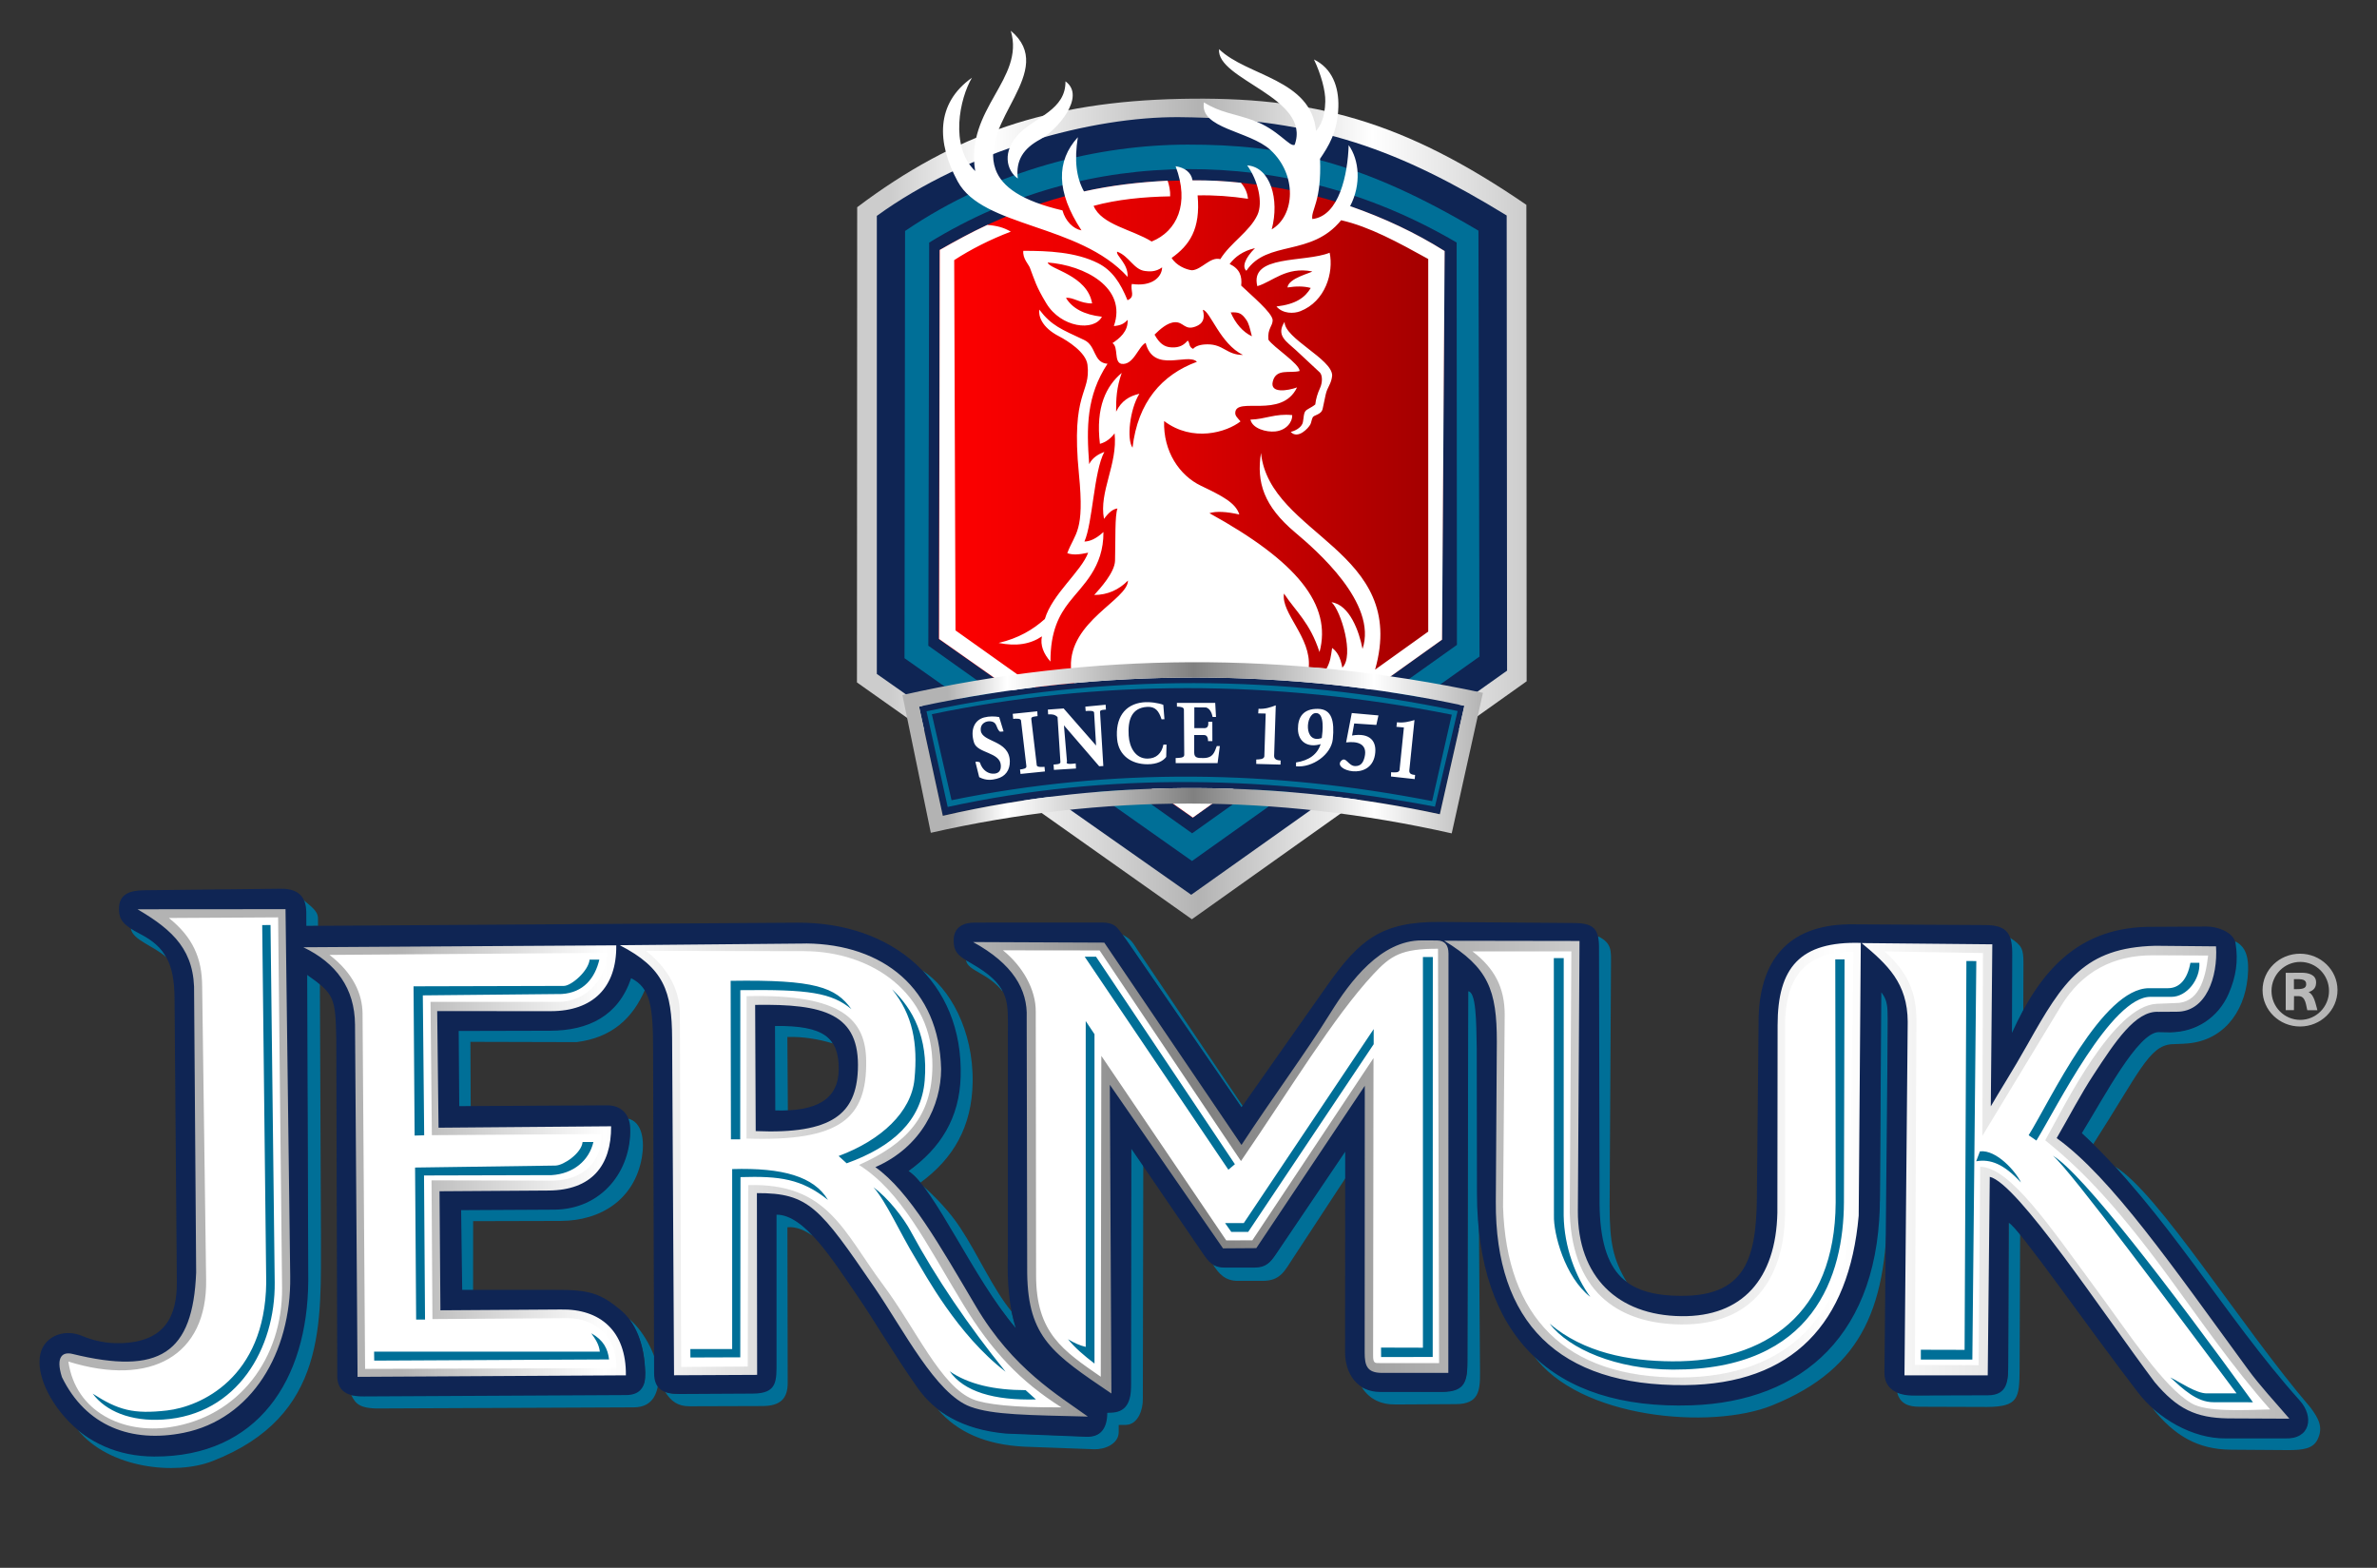 <?xml version="1.0" encoding="UTF-8" standalone="no"?> <svg xmlns:inkscape="http://www.inkscape.org/namespaces/inkscape" xmlns:sodipodi="http://sodipodi.sourceforge.net/DTD/sodipodi-0.dtd" xmlns="http://www.w3.org/2000/svg" xmlns:svg="http://www.w3.org/2000/svg" xml:space="preserve" width="420mm" height="277mm" version="1.1" style="shape-rendering:geometricPrecision; text-rendering:geometricPrecision; image-rendering:optimizeQuality; fill-rule:evenodd; clip-rule:evenodd" viewBox="0 0 42000 27700" id="svg9586" sodipodi:docname="Jermuk_Group_logo_(2).svg" inkscape:version="1.1 (c68e22c387, 2021-05-23)"><rect x="0" y="0" width="42000" height="27700" fill="#333333" stroke="none"/> <defs id="defs9552"> <style type="text/css" id="style9504"> .fil2 {fill:#006F97} .fil1 {fill:#0F2554} .fil4 {fill:white} .fil5 {fill:url(#id0)} .fil0 {fill:url(#id1)} .fil3 {fill:url(#id2)} .fil6 {fill:url(#id3)} </style> <linearGradient id="id0" gradientUnits="userSpaceOnUse" x1="15945" y1="13212" x2="26202" y2="13212"> <stop offset="0" style="stop-opacity:1; stop-color:#B3B3B3" id="stop9506"></stop> <stop offset="0.078" style="stop-opacity:1; stop-color:#B3B3B3" id="stop9508"></stop> <stop offset="0.18" style="stop-opacity:1; stop-color:white" id="stop9510"></stop> <stop offset="0.502" style="stop-opacity:1; stop-color:gray" id="stop9512"></stop> <stop offset="0.812" style="stop-opacity:1; stop-color:white" id="stop9514"></stop> <stop offset="1" style="stop-opacity:1; stop-color:#B3B3B3" id="stop9516"></stop> </linearGradient> <linearGradient id="id1" gradientUnits="userSpaceOnUse" x1="15143" y1="8993" x2="26976" y2="8993"> <stop offset="0" style="stop-opacity:1; stop-color:#CCCCCC" id="stop9519"></stop> <stop offset="0.047" style="stop-opacity:1; stop-color:#CCCCCC" id="stop9521"></stop> <stop offset="0.2" style="stop-opacity:1; stop-color:white" id="stop9523"></stop> <stop offset="0.51" style="stop-opacity:1; stop-color:#B3B3B3" id="stop9525"></stop> <stop offset="0.769" style="stop-opacity:1; stop-color:white" id="stop9527"></stop> <stop offset="1" style="stop-opacity:1; stop-color:#CCCCCC" id="stop9529"></stop> </linearGradient> <linearGradient id="id2" gradientUnits="userSpaceOnUse" x1="16591" y1="8817" x2="25197.197" y2="8817"> <stop offset="0" style="stop-opacity:1; stop-color:red" id="stop9532"></stop> <stop offset="0.485" style="stop-opacity:1; stop-color:#DD0000" id="stop9534"></stop> <stop offset="1" style="stop-opacity:1;stop-color:#a40000" id="stop9536"></stop> </linearGradient> <linearGradient id="id3" gradientUnits="userSpaceOnUse" x1="1052" y1="20714" x2="41302" y2="20714"> <stop offset="0" style="stop-opacity:1; stop-color:#B3B3B3" id="stop9539"></stop> <stop offset="0.149" style="stop-opacity:1; stop-color:#B3B3B3" id="stop9541"></stop> <stop offset="0.239" style="stop-opacity:1; stop-color:#FEFEFE" id="stop9543"></stop> <stop offset="0.502" style="stop-opacity:1; stop-color:gray" id="stop9545"></stop> <stop offset="0.78" style="stop-opacity:1; stop-color:white" id="stop9547"></stop> <stop offset="1" style="stop-opacity:1; stop-color:#B3B3B3" id="stop9549"></stop> </linearGradient> </defs> <g id="Слой_x0020_1" inkscape:label="Слой 1">  <path class="fil0" d="M26970 3619c-2161,-1480 -3768,-1924 -6122,-1872 -2296,50 -3972,609 -5702,1914l-4 8396 5918 4184 5915 -4204 -5 -8418z" id="path9555"></path> <path class="fil1" d="M26622 3807c-1865,-1140 -3341,-1717 -5788,-1737 -1533,-12 -3734,579 -5341,1744l0 8093 5555 3902 5581 -3960 -7 -8043z" id="path9557"></path> <path class="fil2" d="M26124 4076c-2070,-1232 -3453,-1523 -5136,-1521 -1588,2 -3396,438 -4996,1526l-10 7548 5080 3583 5080 -3612 -19 -7524z" id="path9559"></path> <path class="fil1" d="M25738 4285c-1556,-914 -3178,-1303 -4749,-1297 -1600,6 -3149,425 -4571,1298l-15 7122 4661 3315 4679 -3329 -5 -7108z" id="path9561"></path> <path class="fil3" d="M25525 4436c-1243,-778 -2786,-1243 -4424,-1248 -1102,-4 -2068,154 -3045,526 -477,182 -956,414 -1454,704l-12 6873 4484 3156 4403 -3143 46 -6867z" id="path9563" style="fill:url(#id2)"></path> <path class="fil2" d="m 2312,16404 c 28,206 411,309 627,510 -131,-266 -393,-400 -627,-510 z m 3050,-44 -4,-463 c 200,164 267,225 261,350 v 113 l -257,1 z m 290,1028 c -69,-76 -156.034,-144.048 -233.034,-175.048 l 20.007,4915.065 C 5377.973,23605.017 5237,24535 4312,25213 c -801,587 -2159,705 -2939,49 556,685 1731,806 2380,553 2041,-794 1913,-2458 1918,-3992 l -19,-4436 z m 5494.461,-135.57 c 147,61 203.539,157.57 250.539,232.57 -216,503 -583,849 -1211,927 l -1874,-5 5,1157 -222,2 -12,-1363 1678,-12 c 645,-5 1152.942,-334.536 1379.942,-929.536 z M 11100,20267 c 37,-180 46,-343 -9,-505 269,58 298,412 250,689 -129,734 -716,1118 -1435,1120 l -1546,4 -1,1227 -288,-7 1,-1457 1714,-9 c 667,0 1203,-515 1315,-1062 z m 536,4036 c -5,-269 -222,-757 -521,-1001 230,340 294,672 278,1057 -11,270 -309.514,270.133 -509.514,272.133 L 6207,24650 c 83,163 154,247 575,234 l 4420,-19 c 339,-1 440,-265 434,-562 z m 3080,-5868 c -256,-76 -522,-122 -804,-114 l 9,1307 h -242 l 2,-1524 c 542,-30 901,92 1035,332 z m -1007,2998 c 257,28 479,187 648,400 -130,-92 -282,-165 -444,-150 l 5,2738 c 4,286 -125,422 -454,421 l -1280,4 c -205,1 -330,-87 -439,-268 43,38 143.004,44.692 199,44 l 1378,-17.029 c 245,-2 376,-156.971 381,-468.971 l 5,-2702 z m 3239,-2395 c 12,-792 -206,-1369 -650,-1890 483,300 902,1059 888,1970 -12,791 -343,1352 -923,1777 -69,-88 -127,-143 -213,-205 602,-446 889,-1039 898,-1652 z m 1013,4452 c -641,-775 -1158,-1748 -1653,-2538 231,206 472,456 656,735 315,476 587,1097 908,1482 20,91 62,228 89,321 z m 7980,-5995 -16,6612 c -1,360 -114,481 -478,480 l -990,-4 c -138,-1 -268,-19 -395,-73 131,207 334,308 600,304 l 1061,-6 c 408,-1 431,-237 428,-570 l -44,-5988 c -1,-154 -4,-703 -167,-754 z m -3775,4887 -448,-1 c -106,2 -191,8 -286,-40 109,171 220,289 439,289 h 438 c 322,0 392,-184 539,-403 l 937.062,-1430.158 v -491 L 22514,22192 c -94,140 -179,188 -348,190 z m -2334,-5869 2106,3057 20,-29 -1852,-2748 c -82,-122 -111,-200 -274,-280 z m -2763,454 c 33,192 380,213 649,552 -53,-173 -368,-446 -649,-552 z m 2827,8208 -129,1 v 123 c 1,213 -247,312 -431,306 l -1229,-45 c -698,-33 -1198,-264 -1535,-658 392,276 847.162,404.067 1362.162,425.067 L 19172,25377 c 259,6 366,-87 366,-422 l 104,-4.014 c 231,-6 343,-202.986 335,-479.986 l 5,-4199 219,309.747 -8,4128.253 c 6,182 -78,457 -298,465 z m 13464,-7299 c -3,-142 -41,-319 -130,-373 l -14,3704 c -105,2312 -1360,3513 -3337,3602 -1018,46 -2171,-227 -2789,-872 803,1131 3142,1328 4218,895 1638,-660 2054,-1789 2040,-3708 z m -5151,3487 24,-4822 c 254,120 233,263 232,512 l -24,4254 c 0,652 63,943 303,1346 -355,-230 -534,-758 -535,-1290 z m 7309,-4792 -8,1831 240,-549 3,-848 c -1,-236 -27,-303 -234,-434 z m 3078,1869 -227,9 c -398,31 -573,503 -1384,1767 l -212.539,-197.515 C 37095.461,19477.485 37600,18226 38098,18228 l 256,7 c 904,-49 1213,-863 1135,-1605 198,91 260,297 225,645 -62,629 -454,1137 -1119,1164 z M 34958.133,24642.648 33871,24649 c -132,-1 -227,-6 -350,-49 48,200 203,254 386,254 l 1201,4 c 560,-3 572,-159 577,-666 l 9,-2393.705 c -52,-74 -152.838,-190.293 -203.838,-202.293 L 35482,24163 c -2,400 -125.867,480.648 -523.867,479.648 z M 38035,24883 c 385,482 799,726 1384,730 l 1000,7 c 284,2 453,-28 532,-190 103,-213 16,-370 -124,-559 -1243,-1450 -2702,-3820 -3459,-4260 672,721 2157,2903 3261,4155 137,155 148.877,312.959 88.877,453.959 -52,124 -187.877,147.124 -393.877,144.124 l -941,-3 c -547,-2 -927,-154.083 -1348,-479.083 z" id="path9565" sodipodi:nodetypes="cccccccccccccccccccccccccccccccccccccccccccccccccccccccccccccscccccccccccccccccccccccccccccssccccccccccccccccccccccccccccccccccccccccccccccccccccccccccccccccccccccccccccccccc"></path> <path class="fil1" d="M5411 16098c-6,-236 -125,-395 -436,-396l-2431 27c-241,3 -451,61 -442,346 6,174 72,271 380,429 437,226 597,518 602,1128l41 5022c2,599 -206,1053 -990,1077 -248,8 -486,-45 -675,-125 -313,-132 -600,-6 -707,204 -145,285 2,781 384,1219 407,467 955,702 1586,705 1837,8 2712,-1360 2724,-3105l-19 -5404c483,339 499,403 514,1135l17 5935c-5,288 184,382 479,377l4624 -24c256,-1 346,-151 342,-394 -25,-520 -163,-884 -449,-1118 -352,-288 -541,-351 -1164,-347l-1624 0 -19 -1408 1647 -9c831,-5 1367,-680 1340,-1449 -8,-235 -161,-395 -403,-394l-2617 14 -10 -1328 1617 -4c674,-2 1203,-259 1430,-928 347,174 389,513 388,1306l18 5672c1,297 179,368 451,368l1294 -7c437,-2 418,-225 418,-576l0 -2585c494,-2 996,805 1422,1425 315,458 631,1010 1065,1627 314,447 801,743 1560,815l1422 57c268,11 375,-163 375,-424l111 -5c225,-25 313,-190 309,-488l5 -4172 1263 1848c99,145 180,249 372,251l552 0c189,0 270,-91 368,-235l1224 -1812 -2 3544c0,375 216,701 617,701l1095 0c425,0 449,-203 450,-559l14 -6520c137,7 143,517 150,1004l4 2564c4,2511 1317,3830 3791,3747 1956,-66 3347,-1252 3329,-3718l25 -3579c148,200 110,291 108,1189l-53 5537c1,294 249,398 499,398l1327 -4c363,-1 360,-272 361,-551l9 -2497c166,71 1418,1875 2281,2994 351,461 965,821 1551,816l1050 0c451,17 516,-385 261,-669 -1363,-1523 -2340,-3315 -3851,-4725 414,-672 988,-1773 1356,-1785l203 3c460,0 852,-261 1035,-681 131,-302 172,-578 122,-890 -33,-204 -334,-298 -506,-297l-939 5c-1350,-19 -2022,810 -2506,1874l5 -1364c6,-377 -79,-539 -472,-541l-2338 -13c-1073,-14 -1637,556 -1671,1633l-29 2983c2,1162 -106,1959 -1353,1948 -993,-8 -1443,-417 -1429,-1748l-9 -4407c-1,-329 -96,-429 -436,-432l-2370 -19c-1032,-8 -1422,304 -2004,1132l-1507 2142 -1922 -2794c-64,-92 -181,-261 -232,-326 -87,-113 -152,-150 -393,-144l-2161 1c-198,-2 -376,76 -378,308 -3,269 140,303 428,483 580,362 529,652 530,1156 1,1312 -1,2622 0,3934 -17,490 26,921 138,1282 -745,-869 -1430,-2468 -1895,-2774 573,-406 900,-943 922,-1659 53,-1692 -1217,-2739 -2883,-2728l-8678 57 -1 -262zm9409 2785c0,544 -395,757 -1121,736l-5 -1492c864,-10 1125,205 1126,756z" id="path9567"></path> <path class="fil4" d="M23495 4465c-442,179 -1419,30 -1279,591 274,-82 506,-349 969,-261 -12,27 -420,117 -436,284 150,-24 289,-25 411,9 -102,169 -260,286 -606,327 115,131 306,128 420,84 447,-174 594,-685 520,-1034zm-4669 -3027c8,496 -526,633 -806,910 -328,325 -234,668 -36,806 -40,-320 99,-532 397,-692 281,-151 820,-753 445,-1025zm-463 4034c-14,104 36,308 348,469 158,82 478,286 504,503 63,522 -297,454 -151,1931 102,1030 -67,1029 -206,1398 96,35 208,27 369,-8 -122,332 -635,731 -765,1171 -210,189 -468,342 -817,423 315,65 566,20 765,-116 -32,157 28,305 151,446 -2,-540 156,-824 329,-1047 234,-302 612,-612 607,-1242 -133,122 -239,165 -336,168 148,-336 164,-1231 352,-1585 -111,44 -211,104 -268,217 -48,-649 -50,-1205 324,-1773 -257,-19 -194,-318 -412,-420 -402,-189 -576,-251 -793,-536zm-1186 -4101c-650,459 -625,1151 -255,1835 442,817 2148,743 3002,1686 15,-233 -211,-377 -185,-446 214,79 292,317 492,342 73,9 184,22 303,-64 -4,179 -190,344 -535,293 -31,119 70,226 -77,287 -126,-309 -272,-530 -524,-656 -388,-195 -883,-218 -1317,-216 -14,134 95,241 116,297 88,231 110,332 291,631 260,430 843,501 982,236 -319,-36 -525,-151 -635,-333 130,-15 247,99 462,98 -85,-502 -762,-605 -785,-723 648,47 1410,443 1169,1123 120,-11 177,-38 243,-110 13,207 -149,332 -267,411 110,72 21,332 156,366 216,33 298,-307 430,-370 140,547 742,168 906,334 -621,229 -1045,713 -1138,1518 -106,-149 -49,-678 121,-953 -174,40 -315,121 -411,316 -1,-226 6,-421 99,-684 -271,227 -464,601 -385,1253 108,-30 195,-98 259,-186 58,548 -280,1034 -187,1512 83,-115 162,-177 238,-184 -48,131 -33,536 -43,922 -5,206 -259,486 -368,606 239,-1 435,-92 597,-255 -6,342 -1038,717 -1008,1530 17,473 433,842 649,1263l-2689 -1912c-8,-2181 -15,-4362 -23,-6542 286,-187 640,-367 1000,-503 -123,-74 -252,-107 -416,-119 -295,137 -557,282 -839,442l-12 6873 4484 3156 4403 -3143 46 -6867c-521,-327 -1067,-582 -1670,-793 200,-384 161,-816 -26,-1078 -15,508 -165,1253 -642,1306 -28,-158 167,-305 136,-1064 147,-219 311,-468 324,-918 10,-351 -107,-679 -431,-837 122,255 206,554 200,743 -8,287 -79,417 -163,520 -87,-921 -1224,-966 -1714,-1446 -51,543 1637,854 1336,1691 -92,44 -292,-275 -737,-434 -337,-120 -574,-133 -866,-316 -82,466 803,500 1173,839 480,440 435,1165 24,1405 143,-530 -24,-1103 -433,-1131 191,264 283,657 181,875 -137,295 -476,490 -656,782 -177,-50 -331,188 -501,196 -102,-10 -279,-84 -359,-218 313,-222 514,-507 459,-1105 302,-6 591,15 890,60 -10,-98 -46,-193 -125,-283 -291,-32 -557,-45 -855,-43 -23,-140 -137,-225 -299,-249 253,663 23,1151 -423,1330 -344,-214 -885,-294 -1026,-630 413,-113 884,-160 1353,-168 5,-95 -19,-205 -45,-277 -515,27 -991,82 -1478,190 -136,-246 -173,-550 -108,-958 -384,421 -386,962 64,1646 -146,-26 -284,-164 -336,-353 -715,-167 -1070,-413 -1182,-724 -305,-851 1112,-1743 269,-2450 253,857 -808,1374 -629,2479 -456,-439 -273,-1288 -56,-1651zm4846 3412c368,-548 1144,-240 1674,-892 505,115 1008,392 1539,685l0 6583c-313,224 -626,448 -939,672 599,-2115 -1864,-2362 -2016,-3828 -83,520 52,940 602,1403 371,312 1462,1254 1192,2059 -58,-304 -226,-779 -548,-825 166,146 408,944 191,1156 -34,-189 -95,-285 -180,-348 -24,153 -28,233 -98,363 -109,-8 -211,-16 -315,-20 48,-530 -494,-956 -438,-1304 213,322 458,511 628,1034 223,-835 -394,-1600 -1945,-2454 114,-39 309,-27 528,23 -65,-208 -309,-331 -677,-507 -381,-182 -669,-607 -652,-1144 505,381 1108,197 1350,6 -51,-59 -95,-97 -93,-150 8,-298 820,115 1092,-450 -162,58 -483,112 -429,-104 59,-238 300,-140 474,-186 0,-128 -458,-416 -551,-553 -19,-201 76,-236 75,-348 -13,-134 -369,-428 -556,-608 18,-166 -24,-295 -204,-382 96,-126 230,-228 448,-280 -183,183 -229,334 -153,400zm-277 737c80,190 216,349 374,421 -38,-145 -50,-220 -100,-292 -80,-115 -133,-137 -273,-129zm217 751c-402,-193 -580,-778 -709,-797 43,167 -6,247 -126,294 -194,76 -213,-80 -365,-75 -138,4 -271,130 -363,219 84,151 168,221 304,226 135,6 213,-40 281,-120 43,31 11,109 96,146 46,-52 133,-80 256,-80 285,-1 338,189 627,187zm1575 360c-3,-288 -849,-655 -840,-945 -159,243 36,349 197,498l426 397c49,53 47,180 3,275 -41,89 -73,187 -84,290 -77,63 -152,82 -178,123 -30,49 -23,98 -41,191 -14,72 -99,142 -215,171 128,137 316,-70 348,-134 16,-32 21,-82 37,-114 15,-59 159,-45 181,-168l50 -236c31,-149 103,-189 117,-349zm-1444 783c266,-7 434,-111 738,-80 6,123 -103,269 -300,289 -157,16 -403,-51 -438,-210z" id="path9569"></path> <path class="fil1" d="M25875 12470c-3032,-654 -6376,-682 -9636,14l420 1930c2993,-693 6113,-605 8782,-28l433 -1916z" id="path9571"></path> <path class="fil5" d="M25875 12470c-3033,-653 -6376,-682 -9636,14l420 1930c2993,-693 6113,-605 8782,-28l433 -1916zm327 -229c-3484,-740 -6902,-715 -10257,39l502 2434c3030,-690 6097,-691 9204,10l551 -2482z" id="path9573"></path> <path class="fil2" d="M25652 12627c-3172,-631 -6250,-617 -9187,-9l348 1520c2844,-580 5674,-535 8492,16l347 -1527zm103 -65c-3082,-648 -6207,-667 -9384,5l374 1690c2856,-622 5729,-548 8610,-5l400 -1690z" id="path9575"></path> <path class="fil4" d="M17313 13469c-24,-11 -59,-15 -78,-8l67 270c132,68 233,47 309,28 155,-38 235,-155 232,-309 -9,-378 -490,-333 -513,-541 -15,-131 102,-183 195,-161 95,23 74,112 137,175 6,6 39,5 70,-1l-77 -253c-80,-15 -177,-17 -267,7 -175,48 -246,223 -178,443 60,193 461,167 474,402 6,106 -49,143 -118,148 -96,8 -208,-53 -252,-199zm580 -857l435 -45 5 85c-50,9 -117,6 -111,51l97 819c5,38 111,28 137,26l7 82 -431 44 -9 -78c52,-8 122,-15 112,-63l-95 -806c-7,-38 -96,-30 -137,-26l-9 -89zm627 10l-5 -85 279 -20 573 655 -35 -583c-5,-39 -95,-29 -149,-27l-6 -77 359 -34 5 86c-35,4 -106,2 -104,38l58 959 -73 4 -623 -723 54 640c-30,51 56,45 154,33l5 90 -390 24 -6 -94c43,-4 125,-3 121,-45l-51 -794c-49,-49 -101,-50 -164,-48zm1676 -213c121,-13 279,12 359,44l20 254 -51 2c-47,-147 -110,-228 -254,-220 -279,17 -344,236 -327,506 13,212 121,409 333,408 153,-1 250,-91 281,-247l55 0 -6 217c-54,73 -160,129 -328,130 -288,1 -511,-156 -539,-442 -36,-371 130,-617 456,-652zm599 10l677 0 14 248 -60 0c-12,-63 -44,-149 -117,-168l-206 -2 0 367 174 1c70,1 76,-50 73,-113l71 0 1 342 -76 0c0,-40 -8,-107 -70,-107l-175 0 0 309c0,97 65,98 166,97 173,-2 193,-110 233,-212l54 0 -40 302 -740 0 -1 -90c65,-3 155,0 152,-58l-6 -796c-1,-42 -46,-52 -123,-55l-1 -64zm1442 104c117,6 208,-24 305,-61l-29 892c-1,66 58,80 115,82l-2 73 -429 -12 0 -78c58,-2 135,-3 143,-55l24 -757 -132 -3 5 -80zm1313 533c31,-316 -16,-528 -263,-532 -261,-4 -354,148 -353,355 2,238 187,335 401,268 -58,182 -205,288 -435,324l0 68c293,28 623,-209 650,-482zm-298 -458c-187,1 -225,558 103,441 15,-110 55,-442 -103,-441zm1104 42l-471 -42 -100 519c200,-25 384,24 326,261 -25,101 -70,159 -168,157 -120,-3 -160,-174 -242,-96 -171,161 510,372 593,-98 43,-247 -89,-400 -404,-346l38 -213 391 26 37 -167zm328 121c116,14 209,-10 309,-39l-91 887c-6,66 45,77 102,83l-7 73 -419 -46 2 -75c58,2 138,14 149,-38l77 -753 -132 -12 10 -79z" id="path9577"></path> <path class="fil6" d="M15158 18905c41,-998 -601,-1170 -1815,-1151l10 2230c1364,58 1773,-315 1805,-1079zm-914 -2235l-3293 30c779,401 922,810 925,1648l34 5950 1468 -7 -4 -3211c918,-4 1112,256 2077,1666 517,755 1084,1881 1693,2107 401,148 1033,148 2078,175 -513,-371 -1321,-837 -1975,-1941 -642,-1084 -1179,-2040 -1780,-2466 823,-362 1160,-1097 1162,-1733 -33,-1419 -1024,-2206 -2385,-2219zm-8886 66l5531 -34c9,748 -418,1163 -1158,1163l-2006 -1 24 2060 3049 -25c5,699 -350,1128 -1099,1135l-1933 13 16 2103 2125 -14c696,-15 1161,379 1152,1163l-4741 27 -45 -6225c-5,-641 -334,-1088 -915,-1366zm-2925 -671l2612 -2 83 6494c17,1339 -679,2516 -1885,2758 -917,184 -1725,-115 -2149,-985 -119,-374 24,-449 186,-409 1542,377 2129,-7 2186,-1438l-36 -4913c20,-774 -367,-1132 -998,-1504zm17205 8554l-28 -5454 2000 2891 588 -4 1917 -2868 -2 4715c0,226 42,355 299,357l1179 0 3 -7409c-1,-142 -57,-230 -206,-231l-265 -1c-724,-3 -1267,723 -1612,1278 -445,717 -1015,1481 -1575,2336l-2424 -3575 -2318 -10c700,384 968,838 947,1338l9 4517c17,1136 453,1420 1486,2120zm13241 -7960l-37 4819c-169,1910 -1171,2976 -3071,2994 -2238,21 -3354,-1118 -3341,-3242l18 -2825c1,-911 -149,-1311 -930,-1784l2391 4 -29 4766c-7,1167 703,1849 1827,1863 1074,13 1673,-652 1698,-1828l4 -3313c1,-1018 394,-1485 1472,-1454zm2323 25l-2308 -22c461,383 810,709 814,1390l-57 6247 1471 0c13,-1159 23,-2348 36,-3507 492,115 1988,2392 2912,3625 400,478 730,634 1297,643l1085 5c-267,-312 -515,-574 -732,-871 -1324,-1809 -2412,-3390 -3380,-4086 219,-376 418,-764 657,-1128 370,-564 735,-1127 1143,-1103l323 -2c516,1 727,-611 693,-1155l-1074 -10c-1250,32 -1626,620 -2255,1739 -273,486 -502,837 -651,1098l27 -2865zm5442 311c281,0 508,229 508,512 0,283 -228,512 -508,512 -281,0 -508,-229 -508,-512 0,-283 228,-512 508,-512zm-4 -145c365,0 662,288 662,643 0,355 -296,643 -662,643 -365,0 -662,-288 -662,-643 0,-355 296,-643 662,-643zm109 545c4,-93 -72,-99 -217,-95l0 177c141,2 214,-9 217,-82zm-83 -209l-279 2 0 659 145 0 2 -248 86 1c123,1 127,175 148,248l179 0c-31,-106 -56,-272 -155,-319 100,-34 131,-90 132,-172 1,-141 -144,-171 -258,-171z" id="path9579"></path> <path class="fil4" d="M15305 18745c-9,-728 -422,-1186 -2113,-1145l-2 2516c1656,55 2127,-354 2115,-1371zm-1100 -1940l-2788 -5c450,363 600,759 596,1139l23 6212 1176 -7 8 -3206c1407,-39 1678,814 2382,1760 590,792 1021,1796 1590,2025 218,88 712,148 1563,142 -718,-452 -1230,-989 -1736,-1820 -665,-1092 -1091,-1989 -1841,-2463 844,-378 1291,-862 1297,-1750 8,-1278 -1061,-2025 -2270,-2027zm-3480 30l-4903 36c422,324 580,694 584,1032l45 6282 4440 -13c10,-530 -341,-885 -870,-883l-2380 16 -16 -2451 2148 5c544,-7 875,-358 851,-823l-2993 20 -24 -2356 2255 1c534,1 862,-454 865,-866zm-7153 592c-2,-502 -169,-873 -588,-1208l1930 -11 70 6547c10,1238 -757,2275 -1980,2460 -833,126 -1670,-272 -1796,-1159 1454,452 2456,-99 2434,-1449l-70 -5181zm31465 -589l-1738 -29c392,353 565,700 563,1228l-27 6078 1125 5 29 -3506c529,10 1233,1057 2025,2131 631,854 1208,1758 1713,2051 267,155 912,117 1386,106 -678,-766 -1225,-1567 -1791,-2339 -1030,-1407 -1635,-1969 -2184,-2417 342,-612 1204,-2379 1972,-2411l322 -13c407,7 534,-396 584,-840l-969 -4c-708,-3 -1262,288 -1634,902l-1386 2289 10 -3231zm-7301 4607l29 -4636 -1748 0c391,297 568,639 570,1111 -10,1133 -19,2266 -29,3400 59,1937 1086,3027 3138,3017 1941,-9 2947,-1166 2987,-2901l66 -4616c-917,-21 -1203,537 -1207,1275l0 3361c-23,1129 -572,1958 -1842,1944 -1020,-12 -1909,-496 -1963,-1953zm-5809 -932l-2498 -3721 -1708 -2c351,283 585,696 580,1087l6 4651c-2,1026 483,1338 1143,1796l10 -5669 2207 3260 461 -1 2141 -3220 -7 5244c-3,162 39,142 123,145l1043 0 -19 -7321c-650,-2 -836,121 -1144,452 -706,760 -1457,2016 -2338,3300z" id="path9581"></path> <path class="fil2" d="M27630 16928l-175 0 2 4548c-10,316 190,1084 642,1437 -255,-348 -461,-876 -470,-1437l1 -4548zm4961 22l-163 0 7 4299c-12,1970 -1241,2813 -2889,2803 -768,-5 -1557,-152 -2164,-664 343,448 1182,807 2175,810 2505,8 3019,-1671 3024,-2957l11 -4290zm-7449 -41l175 0 -2 7066 -912 1 -1 -167 740 2 0 -6902zm-3437 3758l-2539 -3764 200 0 2454 3666 -115 97zm272 942l2295 -3427 0 267 -2217 3316 -299 0 -110 -156 332 0zm-2792 2188c-97,-22 -208,-70 -314,-136 119,149 285,291 468,430l0 -5819 -155 -232 0 5757zm-3087 -2033c-141,-261 -406,-595 -664,-788 235,271 462,797 740,1253 171,281 740,1352 1594,2006 -658,-814 -1229,-1655 -1671,-2471zm682 2464c335,230 786,332 1342,333l182 164c-744,19 -1269,-137 -1524,-497zm-2152 -3029c-466,-372 -850,-423 -1544,-402l-4 3184 -881 3 -1 -149 739 0 0 -3180c900,-27 1446,134 1691,543zm416 -3370c-281,-386 -633,-523 -2134,-500l5 2801 164 0 2 -2636c1210,-16 1612,46 1963,335zm1295 1258c62,-754 -208,-1264 -577,-1609 366,452 458,955 396,1591 -56,574 -583,1074 -1340,1355l142 129c817,-294 1321,-755 1379,-1465zm-11560 -2744l-146 1 71 6320c-22,1687 -1167,2189 -1753,2256 -595,68 -860,-6 -1313,-297 231,310 672,494 1241,458 1322,-84 1987,-1266 1975,-2421l-74 -6317zm5983 7676c-23,-189 -97,-341 -315,-463 73,104 135,188 152,325l-3989 0 2 158 4149 -21zm-942 -3426l-2486 35 19 2686 157 0 -18 -2546 2254 -6c385,-23 663,-258 739,-585l-191 0c-20,202 -341,413 -474,415zm144 -3174l-2657 7 19 2637 169 -5 -24 -2472 2453 -24c385,-23 590,-281 666,-608l-172 0c-20,202 -321,463 -455,465zm24886 6602l70 -7041 -175 -1 -32 6870 -773 -2 0 173 910 1zm859 -3130c-88,-188 -431,-583 -725,-549l-66 175c255,-44 489,50 791,374zm4099 3884c-1456,-2007 -3004,-4039 -3534,-4356 316,264 2129,2711 3244,4198l-521 1c-190,4 -478,-200 -650,-282 223,201 466,441 768,438l694 1zm-1438 -7163c269,-1 510,-310 491,-601l-158 0c-54,298 -197,447 -394,448l-336 0c-826,-1 -1737,1966 -2128,2598l137 94c358,-581 1327,-2552 2021,-2539l367 0z" id="path9583"></path> </g> </svg> 